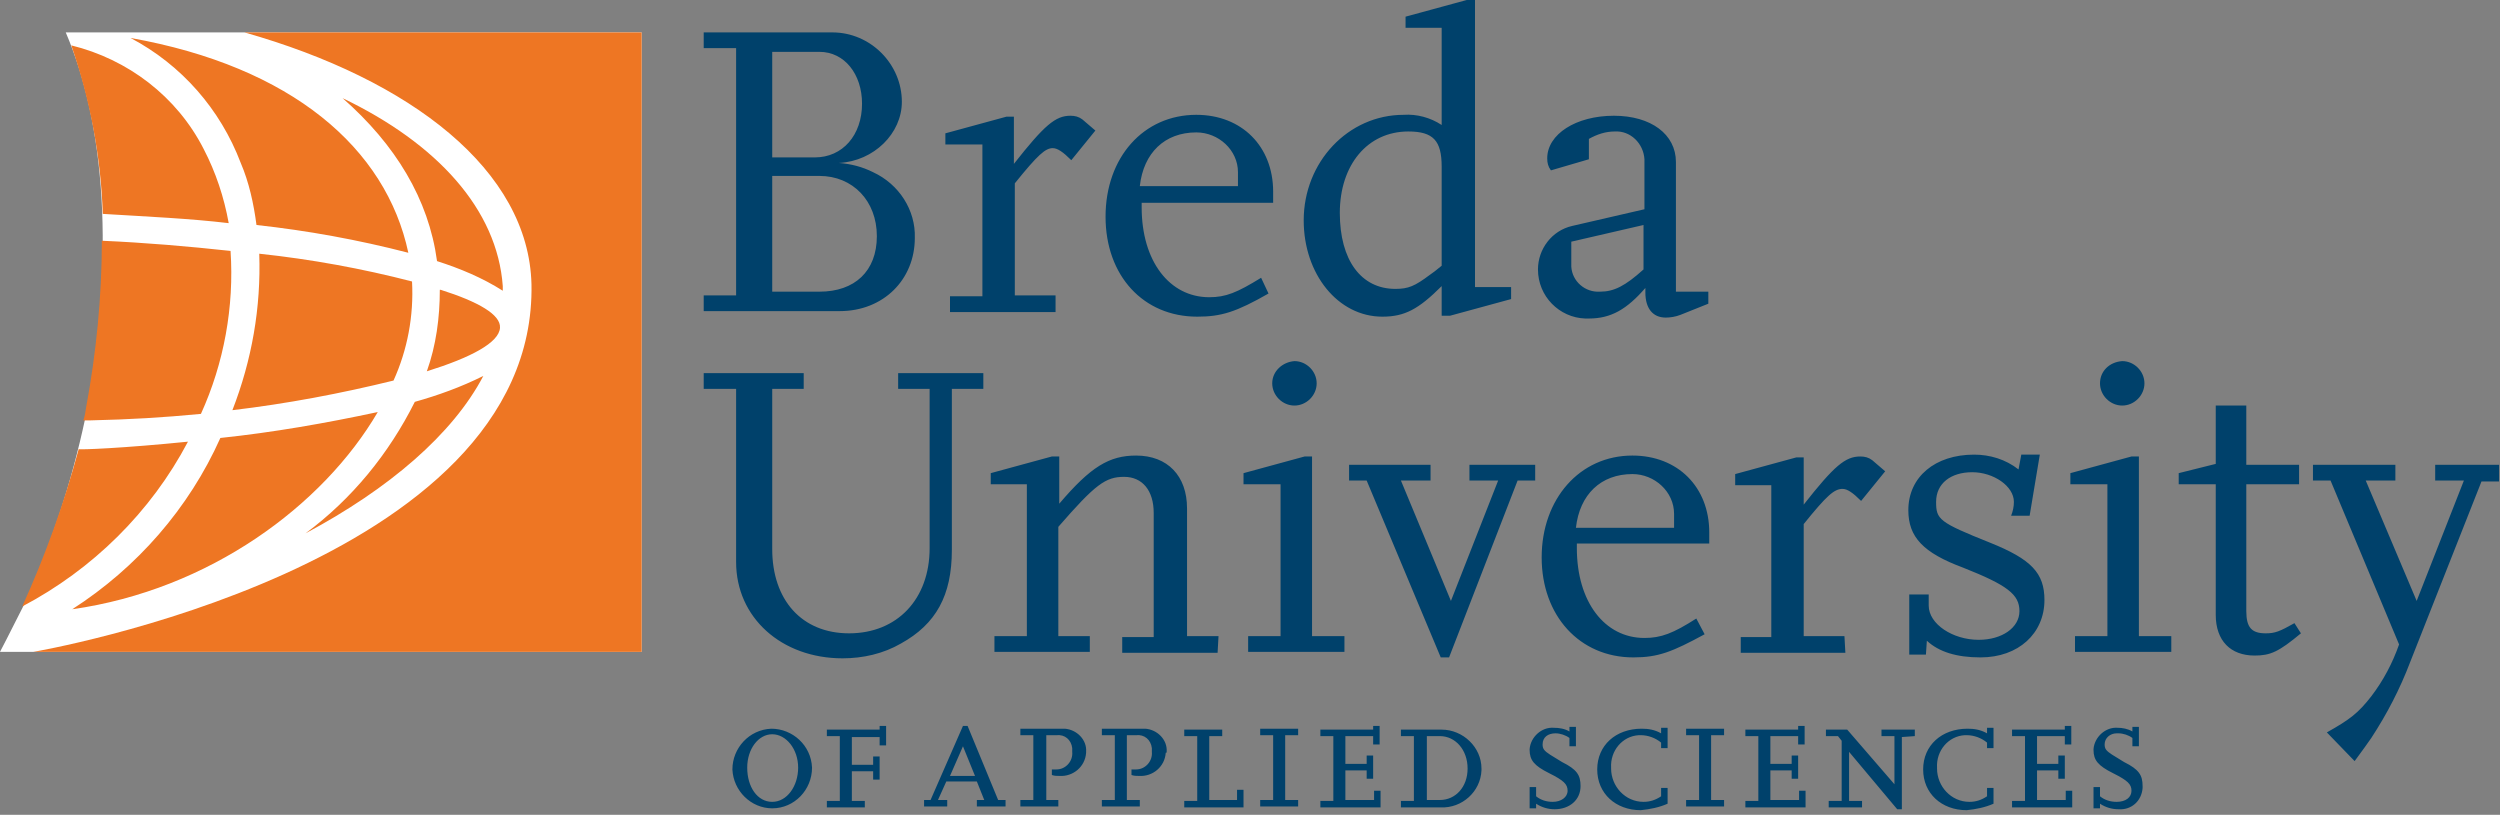 <?xml version="1.0" encoding="UTF-8" standalone="no"?>
<!DOCTYPE svg PUBLIC "-//W3C//DTD SVG 1.1//EN" "http://www.w3.org/Graphics/SVG/1.1/DTD/svg11.dtd">
<svg width="100%" height="100%" viewBox="0 0 270 88" version="1.1" xmlns="http://www.w3.org/2000/svg" xmlns:xlink="http://www.w3.org/1999/xlink" xml:space="preserve" xmlns:serif="http://www.serif.com/" style="fill-rule:evenodd;clip-rule:evenodd;stroke-linejoin:round;stroke-miterlimit:2;">
    <rect x="0" y="0" width="270" height="88" fill="#808080" stroke="none"/>
    <g>
        <path d="M69.3,70.4L69.3,3.5L7.1,3.5C11.3,13.3 12.5,27.5 9.2,45.2C7.7,52.2 5.5,59 2.5,65.5C1,68.5 0,70.4 0,70.4L69.3,70.4Z" style="fill:white;fill-rule:nonzero;"/>
        <path d="M69.3,70.4L69.3,3.5L26.4,3.5C44.4,8.6 57.1,18.4 57.4,30.7C58,61.2 3.6,70.4 3.6,70.4L69.3,70.4ZM14.1,4.1C19.6,7 23.8,11.8 26,17.6C26.9,19.7 27.4,22 27.7,24.3C33.2,24.9 38.7,25.9 44.1,27.3C41.7,16 31.5,7.2 14.1,4.1ZM7.7,4.9C9.7,10.7 10.9,16.9 11.1,23.1C16,23.4 20.5,23.6 24.7,24.1C24.2,21.3 23.3,18.6 22,16.1C19.1,10.4 13.8,6.4 7.7,4.9ZM2.4,65.5C10,61.5 16.3,55.3 20.3,47.7C13.4,48.4 8.5,48.6 8.5,48.5C6.9,54.4 4.9,60 2.4,65.5ZM21.7,44.7C24.2,39.2 25.3,33.1 24.9,27.1C20.3,26.6 15.6,26.2 11,26C11,32 10.4,38.1 9.3,44C9.2,44.6 9.2,44.8 9,45.4L9.8,45.4C14.1,45.3 17.5,45.1 21.7,44.7C21.7,44.6 21.7,44.7 21.7,44.7ZM7.8,65.8C22.6,63.7 34.9,54.6 40.8,44.5C35.2,45.7 29.5,46.7 23.8,47.3C20.4,54.9 14.8,61.3 7.8,65.8ZM52.2,40.6C49.8,41.8 47.3,42.7 44.8,43.4C42,49 38,53.9 33,57.6C42,52.8 48.9,46.9 52.2,40.6ZM54,35.4C54.1,34 51.7,32.6 47.6,31.3L47.5,31.3C47.5,34.3 47.1,37.3 46.1,40.1C50.9,38.6 53.9,37 54,35.4ZM47.2,28.2C49.7,29 52.1,30 54.3,31.4L54.3,30.9C53.7,22.6 47.2,15.5 37,10.6C42.7,15.6 46.3,21.5 47.2,28.2ZM28,27.4C28.2,33.2 27.2,38.9 25.1,44.3C31,43.6 36.8,42.5 42.5,41.1C44,37.8 44.7,34.1 44.5,30.4C39.1,29 33.6,28 28,27.4Z" style="fill:rgb(238,118,35);fill-rule:nonzero;"/>
        <path d="M93.1,11.2C93.1,14.6 91,17 88,17L83.4,17L83.4,5.6L88.5,5.6C91.2,5.6 93.1,8 93.1,11.2ZM83.4,19L88.5,19C92.1,19 94.7,21.7 94.7,25.5C94.7,29.3 92.3,31.5 88.5,31.5L83.4,31.5L83.4,19ZM97.4,11C97.4,6.9 94,3.5 89.9,3.5L76,3.5L76,5.2L79.5,5.2L79.5,31.9L76,31.9L76,33.6L90.7,33.6C95.4,33.6 98.8,30.2 98.8,25.7C98.9,22.7 97.1,19.9 94.3,18.6C93.1,18 91.9,17.7 90.6,17.6C94.4,17.4 97.4,14.4 97.4,11ZM114,31.9L109.6,31.9L109.6,19.8C112.1,16.7 112.9,16 113.7,16C114.2,16 114.8,16.4 115.7,17.3L118.3,14.1L116.9,12.9C116.5,12.6 116.1,12.5 115.6,12.5C114,12.5 112.8,13.5 109.5,17.7L109.5,12.6L108.7,12.6L102.1,14.4L102.1,15.6L106.1,15.6L106.1,32L102.6,32L102.6,33.7L114,33.7L114,31.9ZM133.7,20.1L123.1,20.1C123.5,16.5 125.8,14.3 129.2,14.3C131.6,14.3 133.7,16.2 133.7,18.6L133.7,20.1ZM137.5,21.9L137.5,20.7C137.5,15.8 134.1,12.4 129.2,12.4C123.5,12.4 119.4,17 119.4,23.4C119.4,29.8 123.5,34.2 129.3,34.2C131.9,34.2 133.5,33.7 137,31.7L136.2,30C133.6,31.6 132.4,32.1 130.6,32.1C126.3,32.1 123.3,28.2 123.3,22.4L123.3,21.9L137.5,21.9ZM155.7,28.7C155.1,29.2 154.7,29.5 154.4,29.7C152.8,30.9 152.1,31.2 150.7,31.2C147,31.2 144.7,28.1 144.7,23C144.7,17.8 147.7,14.2 152.1,14.2C154.8,14.2 155.7,15.2 155.7,18L155.7,28.7ZM163.2,32.3L163.2,31L159.3,31L159.3,0L158.4,0L151.8,1.8L151.8,3L155.7,3L155.7,13.5C154.5,12.7 153,12.3 151.6,12.4C145.6,12.4 140.8,17.5 140.8,23.8C140.8,29.6 144.5,34.2 149.3,34.2C151.7,34.2 153.2,33.4 155.7,30.9L155.7,34.1L156.6,34.1L163.2,32.3ZM177.5,29.1C175.5,30.9 174.3,31.5 172.8,31.5C171.2,31.6 169.8,30.4 169.7,28.8L169.7,26.1L177.5,24.3L177.5,29.1ZM184.5,32.8L184.5,31.5L181,31.5L181,17.5C181,14.5 178.3,12.5 174.3,12.5C170.2,12.5 167.1,14.5 167.1,17.1C167.1,17.6 167.2,18 167.5,18.4L171.6,17.2L171.6,15C172.5,14.5 173.4,14.2 174.4,14.2C176.1,14.1 177.5,15.5 177.6,17.2L177.6,22.6L169.8,24.4C167.6,24.9 166.1,26.9 166.1,29.1C166.1,32 168.4,34.3 171.2,34.4L171.6,34.4C174,34.4 175.7,33.4 177.7,31.1L177.7,31.6C177.7,33.3 178.5,34.3 179.9,34.3C180.4,34.3 181,34.2 181.5,34L184.5,32.8ZM106.2,40.3L97,40.3L97,42L100.4,42L100.4,59.2C100.4,64.7 96.9,68.4 91.7,68.4C86.6,68.4 83.4,64.8 83.4,59.3L83.4,42L86.8,42L86.8,40.3L76,40.3L76,42L79.5,42L79.5,60.7C79.5,66.7 84.4,71.1 91,71.1C93.2,71.1 95.4,70.6 97.3,69.5C101.1,67.4 102.8,64.3 102.8,59.4L102.8,42L106.2,42L106.2,40.3ZM131.6,68.7L128.2,68.7L128.2,54.9C128.2,51.4 126.1,49.2 122.7,49.2C119.8,49.2 117.8,50.4 114.4,54.4L114.4,49.3L113.6,49.3L107,51.1L107,52.3L110.9,52.3L110.9,68.7L107.4,68.7L107.4,70.4L117.7,70.4L117.7,68.7L114.3,68.7L114.3,56.9C118.3,52.3 119.4,51.5 121.4,51.5C123.4,51.5 124.6,53 124.6,55.4L124.6,68.8L121.2,68.8L121.2,70.5L131.5,70.5L131.6,68.7ZM145.2,68.7L141.7,68.7L141.7,49.3L140.9,49.3L134.3,51.1L134.3,52.3L138.3,52.3L138.3,68.7L134.8,68.7L134.8,70.4L145.2,70.4L145.2,68.7ZM137.4,41.4C137.4,42.7 138.5,43.8 139.8,43.8C141.1,43.8 142.2,42.7 142.2,41.4C142.2,40.1 141.1,39 139.8,39C138.5,39.1 137.4,40.1 137.4,41.4M165.8,50.2L158.7,50.2L158.7,51.9L161.8,51.9L156.7,64.9L151.3,51.9L154.5,51.9L154.5,50.2L145.7,50.2L145.7,51.9L147.6,51.9L155.6,71L156.5,71L163.9,51.9L165.8,51.9L165.8,50.2ZM180.8,57L170.2,57C170.6,53.4 172.9,51.2 176.3,51.2C178.7,51.2 180.8,53.1 180.8,55.5L180.8,57ZM184.6,58.7L184.6,57.5C184.6,52.6 181.2,49.2 176.3,49.2C170.6,49.2 166.5,53.9 166.5,60.2C166.5,66.5 170.6,71 176.4,71C179.1,71 180.6,70.4 184.1,68.5L183.2,66.8C180.7,68.4 179.4,68.9 177.6,68.9C173.3,68.9 170.3,65 170.3,59.2L170.3,58.7L184.6,58.7ZM199.2,68.7L194.8,68.7L194.8,56.6C197.3,53.5 198.1,52.8 199,52.8C199.5,52.8 200.1,53.2 201,54.1L203.6,50.9L202.2,49.7C201.8,49.4 201.4,49.3 200.9,49.3C199.3,49.3 198.1,50.3 194.8,54.5L194.8,49.4L194,49.4L187.4,51.2L187.4,52.4L191.3,52.4L191.3,68.8L188,68.8L188,70.5L199.3,70.5L199.2,68.7ZM208.1,69.2C209.4,70.4 211.3,71 213.9,71C218,71 220.8,68.4 220.8,64.8C220.8,61.9 219.4,60.4 214.9,58.6C209.4,56.4 209.1,56.1 209.1,54.2C209.1,52.2 210.7,51 213,51C215.3,51 217.5,52.5 217.5,54.2C217.5,54.7 217.4,55.2 217.2,55.7L219.2,55.7L220.3,49.1L218.3,49.1L218,50.7C216.6,49.6 214.9,49.1 213.2,49.1C209,49.1 206.1,51.5 206.1,55.1C206.1,58 207.7,59.7 212,61.3C216.8,63.2 218.1,64.2 218.1,66C218.1,67.8 216.2,69.1 213.7,69.1C210.9,69.1 208.3,67.4 208.3,65.4L208.3,64.2L206.2,64.2L206.2,70.7L208,70.7L208.1,69.2ZM234.5,68.7L231,68.7L231,49.3L230.2,49.3L223.6,51.1L223.6,52.3L227.6,52.3L227.6,68.7L224.1,68.7L224.1,70.4L234.5,70.4L234.5,68.7ZM226.8,41.4C226.8,42.7 227.9,43.8 229.2,43.8C230.5,43.8 231.6,42.7 231.6,41.4C231.6,40.1 230.5,39 229.2,39C227.8,39.1 226.8,40.1 226.8,41.4M247.8,67.3C246.2,68.2 245.7,68.4 244.7,68.4C243.2,68.4 242.6,67.8 242.6,66L242.6,52.3L248.3,52.3L248.3,50.2L242.6,50.2L242.6,43.8L239.3,43.8L239.3,50.1L235.3,51.1L235.3,52.3L239.3,52.3L239.3,66.4C239.3,69.2 240.9,70.8 243.5,70.8C245.2,70.8 246.1,70.4 248.5,68.4L247.8,67.3ZM270,50.2L263,50.2L263,51.9L266.1,51.9L261,64.9L255.5,51.9L258.7,51.9L258.7,50.2L249.8,50.2L249.8,51.9L251.7,51.9L259.1,69.6C258.4,71.6 257.4,73.5 256.1,75.2C254.7,77 253.8,77.7 251.3,79.1L254.3,82.2C255.1,81.1 255.7,80.3 256.1,79.7C257.8,77.1 259.2,74.4 260.3,71.5L268,52L269.9,52L269.9,50.2L270,50.2ZM86.2,82.9C86.2,84.9 85,86.6 83.4,86.6C81.8,86.6 80.7,85 80.7,82.9C80.7,80.9 81.9,79.3 83.4,79.3C84.9,79.3 86.2,80.9 86.2,82.9M87.7,82.9C87.6,80.5 85.6,78.7 83.3,78.7C80.9,78.8 79.1,80.8 79.1,83.1C79.2,85.4 81.1,87.3 83.4,87.3C85.8,87.3 87.7,85.3 87.7,82.9M95.7,80.5L95.7,78.4L95,78.4L95,78.8L89.3,78.8L89.3,79.5L90.7,79.5L90.7,86.5L89.3,86.5L89.3,87.2L93.4,87.2L93.4,86.5L92,86.5L92,83.3L94.3,83.3L94.3,84.2L95,84.2L95,81.7L94.3,81.7L94.3,82.6L92,82.6L92,79.6L95,79.6L95,80.5L95.7,80.5ZM105.3,83.8L102.6,83.8L104,80.6L105.3,83.8ZM108.6,87.1L108.6,86.4L107.8,86.4L104.5,78.4L104,78.4L100.5,86.4L99.8,86.4L99.8,87.1L102.3,87.1L102.3,86.4L101.3,86.4L102.2,84.4L105.5,84.4L106.3,86.4L105.5,86.4L105.5,87.1L108.6,87.1ZM117.3,81.2C117.4,79.9 116.3,78.8 115,78.7L110.2,78.7L110.2,79.4L111.6,79.4L111.6,86.4L110.2,86.4L110.2,87.1L114.3,87.1L114.3,86.4L113,86.4L113,79.4L114.1,79.4C115,79.3 115.7,79.9 115.8,80.8L115.8,81.2C115.9,82.2 115.1,83.1 114.1,83.1L113.6,83.1L113.6,83.7C113.9,83.8 114.1,83.8 114.4,83.8C115.9,83.9 117.2,82.8 117.3,81.3L117.3,81.2M126,81.2C126.1,79.9 125,78.8 123.7,78.7L119,78.7L119,79.4L120.4,79.4L120.4,86.4L119,86.4L119,87.1L123.1,87.1L123.1,86.4L121.7,86.4L121.7,79.4L122.7,79.4C123.6,79.3 124.3,79.9 124.4,80.8L124.4,81.2C124.5,82.2 123.7,83.1 122.7,83.1L122.2,83.1L122.2,83.7C122.5,83.8 122.7,83.8 123,83.8C124.5,83.9 125.8,82.8 125.9,81.3C126,81.3 126,81.3 126,81.2M134.3,87.2L134.3,85.3L133.6,85.3L133.6,86.4L130.6,86.4L130.6,79.5L132,79.5L132,78.8L127.9,78.8L127.9,79.5L129.3,79.5L129.3,86.5L127.9,86.5L127.9,87.2L134.3,87.2ZM140.2,87.1L140.2,86.4L138.8,86.4L138.8,79.4L140.2,79.4L140.2,78.7L136.1,78.7L136.1,79.4L137.5,79.4L137.5,86.4L136.1,86.4L136.1,87.1L140.2,87.1ZM149.1,87.2L149.1,85.4L148.4,85.4L148.4,86.4L145.3,86.4L145.3,83.2L147.6,83.2L147.6,84.1L148.3,84.1L148.3,81.6L147.6,81.6L147.6,82.5L145.3,82.5L145.3,79.5L148.3,79.5L148.3,80.4L149,80.4L149,78.4L148.3,78.4L148.3,78.8L142.6,78.8L142.6,79.5L144,79.5L144,86.5L142.6,86.5L142.6,87.2L149.1,87.2ZM158.5,83C158.5,85 157.2,86.4 155.5,86.4L154.1,86.4L154.1,79.5L155.5,79.5C157.2,79.5 158.5,81 158.5,83M160,83C160,80.7 158,78.8 155.7,78.8L151.3,78.8L151.3,79.5L152.7,79.5L152.7,86.5L151.3,86.5L151.3,87.2L155.6,87.2C157.9,87.3 159.9,85.5 160,83.2L160,83M170.7,84.9C170.7,83.7 170.3,83.1 168.7,82.3L167.4,81.5C166.8,81.1 166.6,80.9 166.6,80.4C166.6,79.6 167.2,79.2 168,79.2C168.5,79.2 169.1,79.4 169.5,79.7L169.5,80.6L170.2,80.6L170.2,78.5L169.5,78.5L169.5,79C169,78.7 168.4,78.6 167.8,78.6C166.5,78.5 165.3,79.6 165.2,80.9L165.2,81C165.2,82.1 165.7,82.7 167.3,83.5C168.9,84.3 169.3,84.7 169.3,85.4C169.3,86.1 168.6,86.6 167.7,86.6C167,86.6 166.4,86.4 165.9,86L165.9,85L165.2,85L165.2,87.3L165.9,87.3L165.9,86.8C166.5,87.2 167.2,87.4 167.9,87.4C169.5,87.4 170.7,86.4 170.7,84.9C170.8,85 170.8,85 170.7,84.9M180.1,86.8L180.1,85.1L179.4,85.1L179.4,86C178.8,86.4 178.2,86.6 177.5,86.6C175.5,86.6 174,84.9 174,83L174,82.9C173.9,81.1 175.2,79.5 177,79.4L177.2,79.4C178,79.4 178.8,79.7 179.4,80.2L179.4,80.8L180.1,80.8L180.1,78.6L179.4,78.6L179.4,79.2C178.7,78.8 178,78.7 177.3,78.7C174.5,78.7 172.5,80.5 172.5,83.1C172.5,85.7 174.5,87.5 177.2,87.5C178.2,87.4 179.2,87.2 180.1,86.8M186.2,87.1L186.2,86.4L184.8,86.4L184.8,79.4L186.2,79.4L186.2,78.7L182.1,78.7L182.1,79.4L183.5,79.4L183.5,86.4L182.1,86.4L182.1,87.1L186.2,87.1ZM195,87.2L195,85.4L194.3,85.4L194.3,86.4L191.2,86.4L191.2,83.2L193.5,83.2L193.5,84.1L194.2,84.1L194.2,81.6L193.5,81.6L193.5,82.5L191.2,82.5L191.2,79.5L194.2,79.5L194.2,80.4L194.9,80.4L194.9,78.4L194.2,78.4L194.2,78.8L188.5,78.8L188.5,79.5L189.9,79.5L189.9,86.5L188.5,86.5L188.5,87.2L195,87.2ZM206.8,79.5L206.8,78.8L203.2,78.8L203.2,79.5L204.6,79.5L204.6,84.7L199.5,78.8L197.2,78.8L197.2,79.5L198.5,79.5L198.9,80L198.9,86.5L197.5,86.5L197.5,87.2L201.1,87.2L201.1,86.5L199.7,86.5L199.7,81.2L204.9,87.4L205.4,87.4L205.4,79.6L206.8,79.5ZM215.3,86.8L215.3,85.1L214.6,85.1L214.6,86C214,86.4 213.4,86.6 212.7,86.6C210.7,86.6 209.2,84.9 209.2,83L209.2,82.9C209.1,81.1 210.4,79.5 212.2,79.4L212.4,79.4C213.2,79.4 214,79.7 214.6,80.2L214.6,80.8L215.3,80.8L215.3,78.6L214.6,78.6L214.6,79.2C213.9,78.8 213.2,78.7 212.5,78.7C209.7,78.7 207.7,80.5 207.7,83.1C207.7,85.7 209.7,87.5 212.4,87.5C213.4,87.4 214.4,87.2 215.3,86.8M223.8,87.2L223.8,85.4L223.1,85.4L223.1,86.4L220,86.4L220,83.2L222.3,83.2L222.3,84.1L223,84.1L223,81.6L222.3,81.6L222.3,82.5L220,82.5L220,79.5L223,79.5L223,80.4L223.7,80.4L223.7,78.4L223,78.4L223,78.8L217.3,78.8L217.3,79.5L218.7,79.5L218.7,86.5L217.3,86.5L217.3,87.2L223.8,87.2ZM231.4,84.9C231.4,83.7 231,83.1 229.4,82.3L228.1,81.5C227.5,81.1 227.3,80.9 227.3,80.4C227.3,79.7 227.9,79.2 228.6,79.2L228.8,79.2C229.3,79.2 229.9,79.4 230.3,79.7L230.3,80.6L231,80.6L231,78.5L230.3,78.5L230.3,79C229.8,78.7 229.2,78.6 228.7,78.6C227.4,78.5 226.2,79.6 226.1,80.9L226.1,81C226.1,82.1 226.6,82.7 228.2,83.5C229.8,84.3 230.2,84.7 230.2,85.4C230.2,86.1 229.6,86.6 228.6,86.6C227.9,86.6 227.3,86.4 226.8,86L226.8,85L226.1,85L226.1,87.3L226.8,87.3L226.8,86.8C227.4,87.2 228.1,87.4 228.8,87.4C230.2,87.5 231.3,86.5 231.4,85.1L231.4,84.9" style="fill:rgb(0,65,107);fill-rule:nonzero;"/>
    </g>
</svg>
